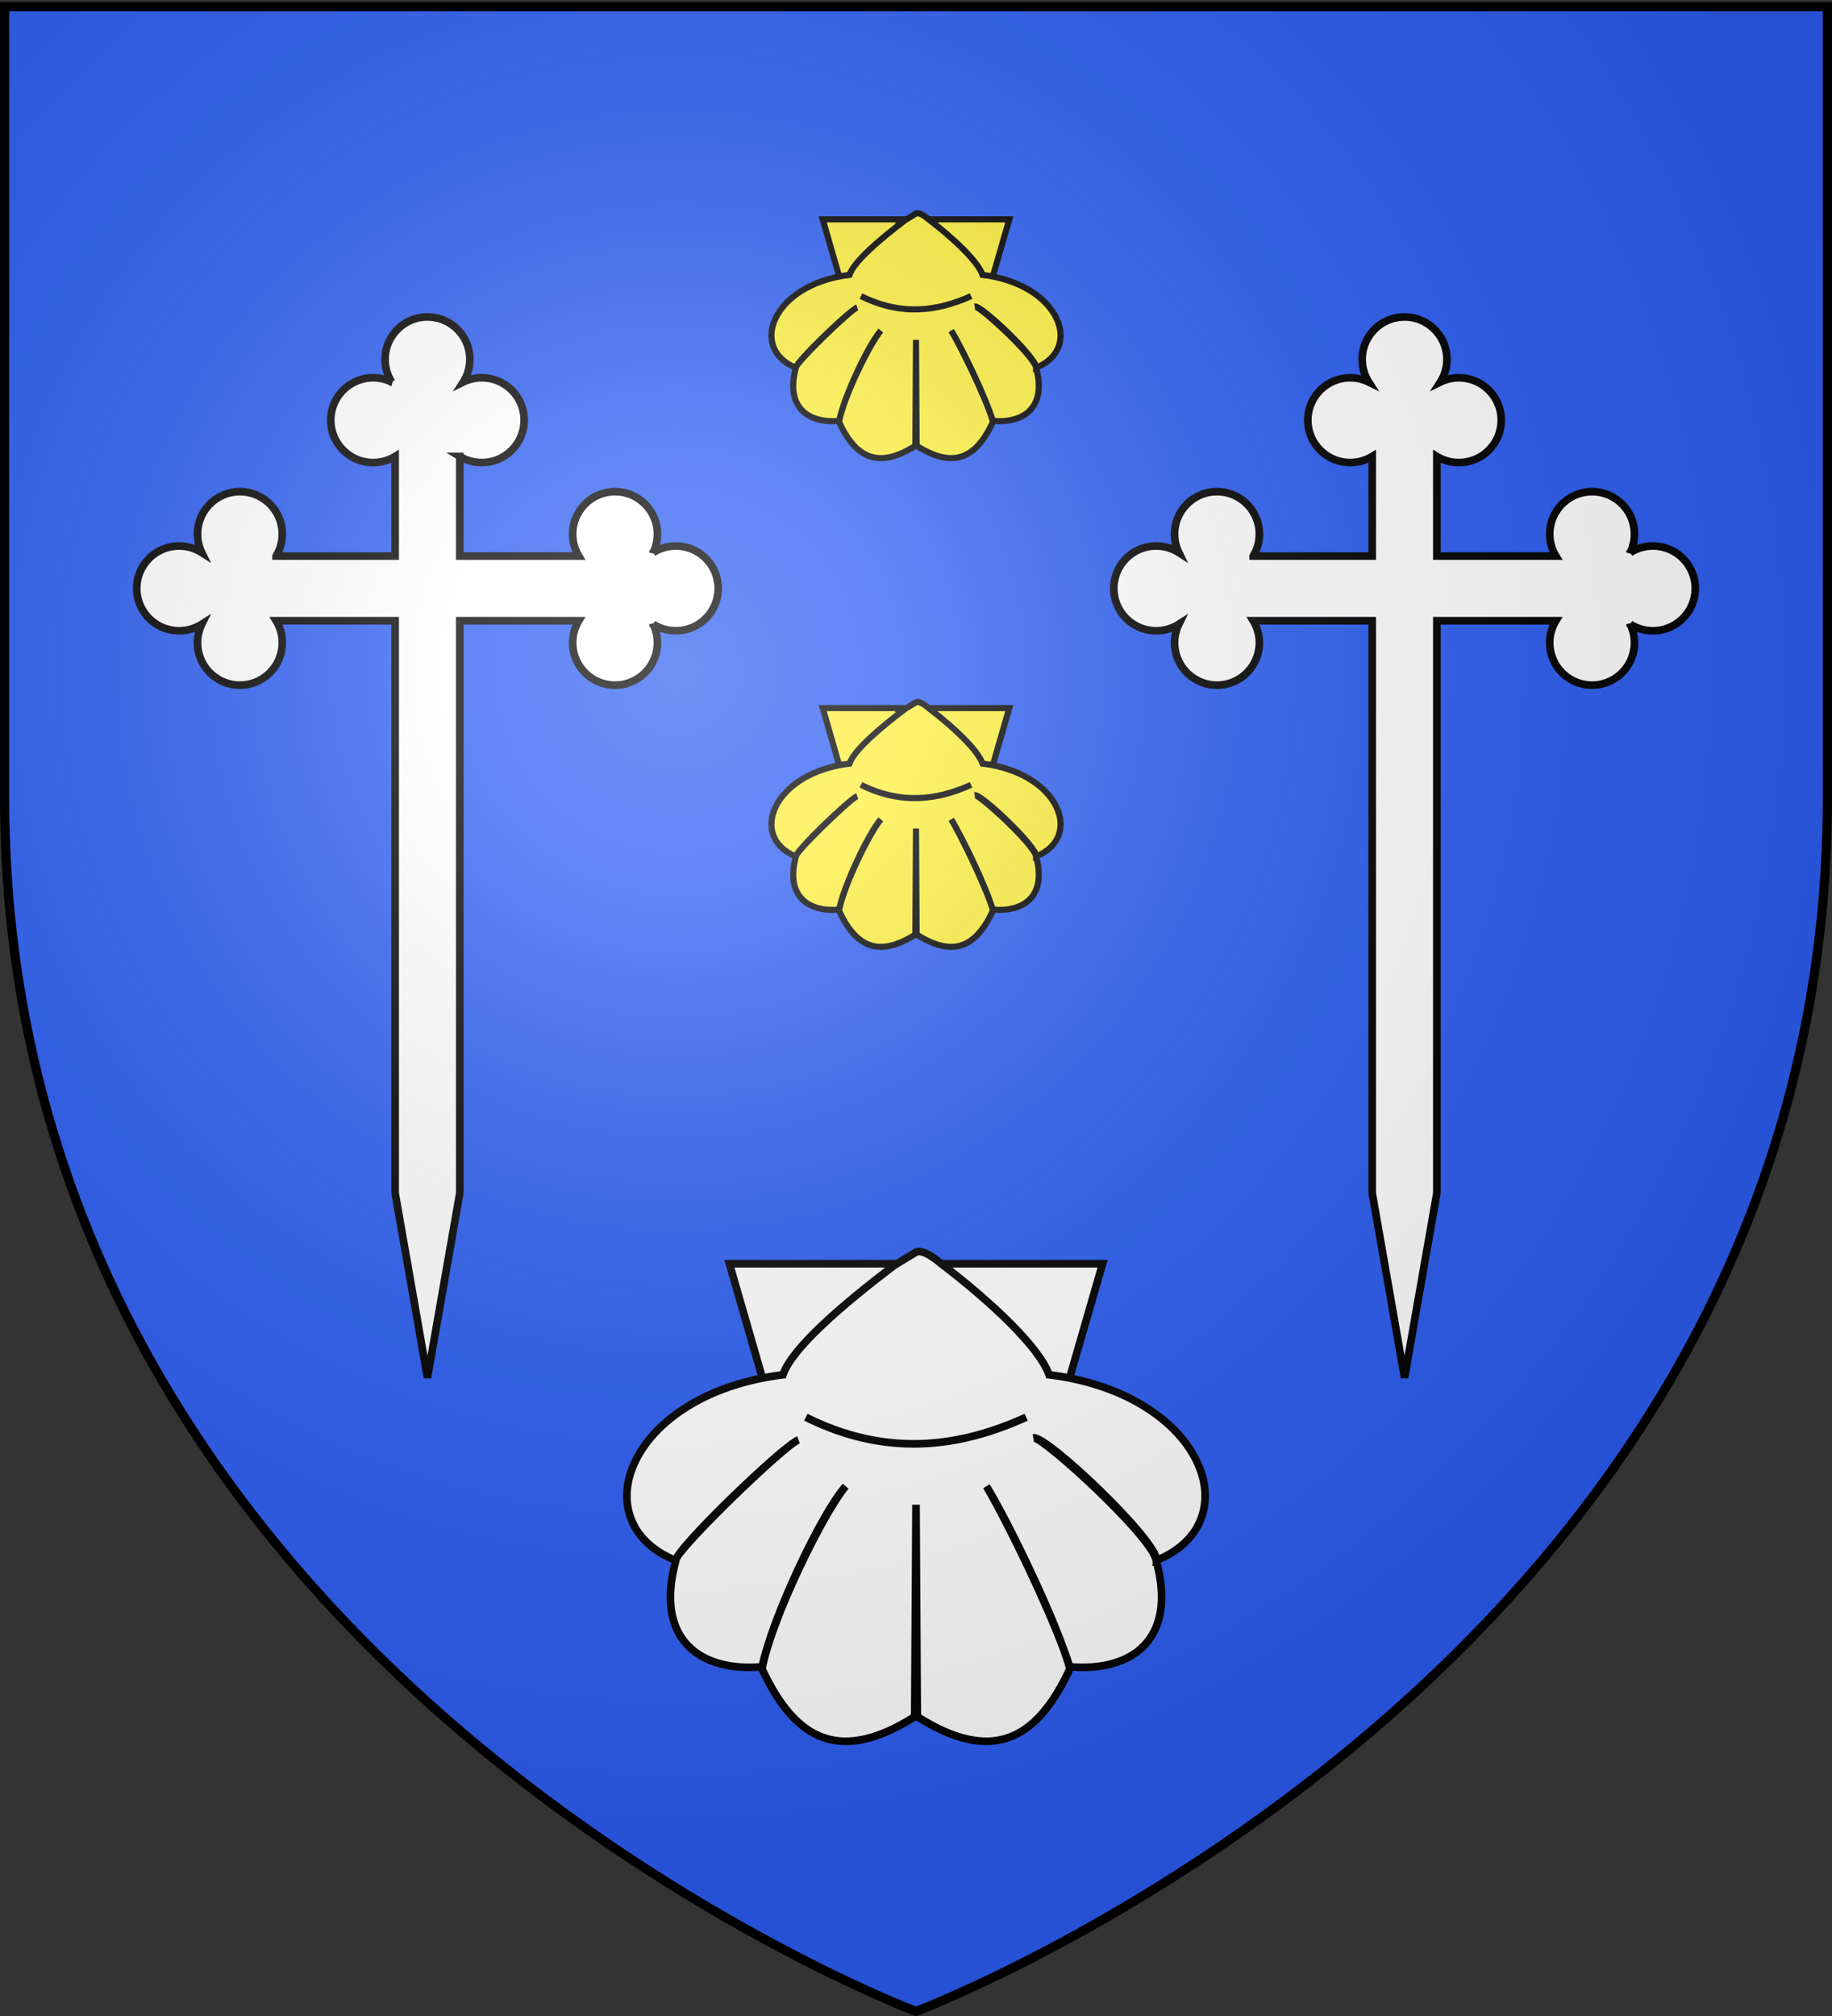 <svg xmlns="http://www.w3.org/2000/svg" xmlns:xlink="http://www.w3.org/1999/xlink" height="660" width="600" version="1.0"><rect width="100%" height="100%" fill="#333333" stroke="none"/><defs><g id="c"><path transform="rotate(18 3.157 -.5)" d="M0 0v1h.5L0 0z" id="b"/><use height="540" width="810" transform="scale(-1 1)" xlink:href="#b"/></g><g id="d"><use height="540" width="810" transform="rotate(72)" xlink:href="#c"/><use height="540" width="810" transform="rotate(144)" xlink:href="#c"/></g><g id="g"><path transform="rotate(18 3.157 -.5)" d="M0 0v1h.5L0 0z" id="f"/><use height="540" width="810" transform="scale(-1 1)" xlink:href="#f"/></g><g id="h"><use height="540" width="810" transform="rotate(72)" xlink:href="#g"/><use height="540" width="810" transform="rotate(144)" xlink:href="#g"/></g><radialGradient xlink:href="#a" id="k" gradientUnits="userSpaceOnUse" gradientTransform="matrix(1.353 0 0 1.349 -77.63 -85.747)" cx="221.445" cy="226.331" fx="221.445" fy="226.331" r="300"/><linearGradient id="a"><stop style="stop-color:white;stop-opacity:.314" offset="0"/><stop offset=".19" style="stop-color:white;stop-opacity:.251"/><stop style="stop-color:#6b6b6b;stop-opacity:.125" offset=".6"/><stop style="stop-color:black;stop-opacity:.125" offset="1"/></linearGradient><path id="e" d="M2.922 27.672c0-5.951 2.317-9.843 5.579-11.012 1.448-.519 3.307-.273 5.018 1.447 2.119 2.129 2.736 7.993-3.483 9.121.658-.956.619-3.081-.714-3.787-.99-.524-2.113-.253-2.676.123-.824.552-1.729 2.106-1.679 4.108H2.922z"/></defs><g style="display:inline"><path style="fill:#2b5df2;fill-opacity:1;fill-rule:evenodd;stroke:none;stroke-width:1px;stroke-linecap:butt;stroke-linejoin:miter;stroke-opacity:1" d="M300 658.5s298.5-112.32 298.5-397.772V2.176H1.5v258.552C1.5 546.18 300 658.5 300 658.5z"/></g><path style="fill:#fff;stroke:#000;stroke-width:2.5;stroke-miterlimit:4;stroke-dasharray:none;stroke-opacity:1" d="M541.341 178.758c-2.739 0-5.29.796-7.44 2.166a13.814 13.814 0 0 0 1.403-6.085c0-7.663-6.211-13.875-13.874-13.875s-13.875 6.212-13.875 13.875c0 2.637.736 5.102 2.014 7.202h-38.977v-32.622a13.808 13.808 0 0 0 7.202 2.013c7.663 0 13.874-6.212 13.874-13.874 0-7.663-6.211-13.875-13.874-13.875-2.183 0-4.248.506-6.086 1.405a13.804 13.804 0 0 0 2.167-7.442c0-7.662-6.212-13.874-13.875-13.874-7.662 0-13.874 6.212-13.874 13.874 0 2.739.797 5.29 2.167 7.441a13.82 13.82 0 0 0-6.086-1.404c-7.662 0-13.874 6.212-13.874 13.875 0 7.662 6.212 13.874 13.874 13.874 2.637 0 5.103-.736 7.202-2.013v32.622h-38.977a13.808 13.808 0 0 0 2.014-7.202c0-7.663-6.212-13.875-13.875-13.875-7.662 0-13.874 6.212-13.874 13.875 0 2.183.506 4.248 1.404 6.085a13.804 13.804 0 0 0-7.441-2.166c-7.663 0-13.875 6.211-13.875 13.874s6.212 13.875 13.875 13.875c2.739 0 5.29-.797 7.44-2.167a13.82 13.82 0 0 0-1.403 6.085c0 7.663 6.212 13.875 13.874 13.875 7.663 0 13.875-6.212 13.875-13.875 0-2.637-.736-5.102-2.014-7.202h38.977v187.342L460 451.04l10.592-60.475V203.223h38.977a13.808 13.808 0 0 0-2.014 7.202c0 7.663 6.212 13.875 13.875 13.875s13.874-6.212 13.874-13.875c0-2.183-.505-4.248-1.404-6.085a13.804 13.804 0 0 0 7.441 2.167c7.663 0 13.875-6.212 13.875-13.875s-6.212-13.874-13.875-13.874z" id="i"/><use xlink:href="#i" transform="translate(-320)" width="600" height="660"/><path d="m946.421 413.731 26.9 93.2h68.38l26.94-93.2h-122.22z" style="fill:#fff;fill-opacity:1;fill-rule:evenodd;stroke:#000;stroke-width:2.5;stroke-linecap:butt;stroke-linejoin:miter;stroke-miterlimit:4;stroke-dasharray:none;stroke-opacity:1;display:inline" transform="translate(-707.529)"/><path style="fill:#fff;fill-opacity:1;fill-rule:evenodd;stroke:#000;stroke-width:2.5;stroke-linecap:butt;stroke-linejoin:miter;stroke-miterlimit:4;stroke-dasharray:none;stroke-opacity:1;display:inline" d="M1000.393 414.261c-17.2 13.09-33.39 27-36.45 35.816-50.806 6.304-66.053 48.235-35.19 60.76.732-3.96 36.138-38.144 40.274-39.43-4.93 1.824-40.348 35.857-40.169 39.5-7.086 26.04 8.166 36.508 28.3 34.77 3.247-16.13 19.609-50.564 27.323-59.097-7.542 9.158-24.232 43.181-27.394 59.726 11.123 24.093 26.04 30.85 50.022 15.706l.42-69.39.42 69.39c23.981 15.144 38.864 8.387 49.986-15.706-4.02-14.826-20.616-48.97-27.358-59.726 5.321 8.72 21.518 41.168 27.323 59.097 20.134 1.738 35.386-8.73 28.3-34.77-1.147-7.834-37.273-40.745-40.204-40.191 4.7-.515 40.683 33.804 40.308 40.12 30.864-12.524 15.617-54.455-35.19-60.759-3.06-8.817-18.627-23.659-35.827-36.749 0 0-5.197-4.587-7.758-3.404l-7.136 4.337z" transform="translate(-707.529)"/><path style="fill:none;fill-rule:evenodd;stroke:#000;stroke-width:2.5;stroke-linecap:butt;stroke-linejoin:miter;stroke-miterlimit:4;stroke-dasharray:none;stroke-opacity:1;display:inline" d="M971.449 463.973c25.895 12.893 49.573 10.267 72.16 0" transform="translate(-707.529)"/><g id="j"><path style="fill:#fcef3c;fill-opacity:1;fill-rule:evenodd;stroke:#000;stroke-width:2;stroke-linecap:butt;stroke-linejoin:miter;stroke-miterlimit:4;stroke-dasharray:none;stroke-opacity:1;display:inline" d="m969.446 231.814 13.45 46.6h34.19l13.47-46.6h-61.11z" transform="translate(-700)"/><path d="M996.432 232.08c-8.6 6.544-16.694 13.499-18.224 17.907-25.404 3.152-33.027 24.118-17.596 30.38.366-1.98 18.07-19.072 20.137-19.715-2.465.912-20.174 17.929-20.084 19.75-3.543 13.02 4.083 18.254 14.15 17.385 1.623-8.065 9.804-25.282 13.661-29.548-3.77 4.579-12.116 21.59-13.697 29.863 5.562 12.046 13.02 15.425 25.011 7.853l.21-34.695.21 34.695c11.99 7.572 19.432 4.193 24.993-7.853-2.01-7.413-10.308-24.485-13.679-29.863 2.66 4.36 10.76 20.584 13.662 29.548 10.067.87 17.693-4.365 14.15-17.385-.574-3.917-18.637-20.372-20.102-20.096 2.35-.257 20.341 16.902 20.154 20.06 15.432-6.261 7.808-27.227-17.595-30.379-1.53-4.408-9.314-11.83-17.914-18.374 0 0-2.598-2.294-3.879-1.702l-3.568 2.168z" style="fill:#fcef3c;fill-opacity:1;fill-rule:evenodd;stroke:#000;stroke-width:2;stroke-linecap:butt;stroke-linejoin:miter;stroke-miterlimit:4;stroke-dasharray:none;stroke-opacity:1;display:inline" transform="translate(-700)"/><path d="M981.96 256.935c12.948 6.447 24.787 5.134 36.08 0" style="fill:none;fill-rule:evenodd;stroke:#000;stroke-width:2;stroke-linecap:butt;stroke-linejoin:miter;stroke-miterlimit:4;stroke-dasharray:none;stroke-opacity:1;display:inline" transform="translate(-700)"/></g><use xlink:href="#j" transform="translate(0 -160)" width="600" height="660"/><path d="M300 658.5s298.5-112.32 298.5-397.772V2.176H1.5v258.552C1.5 546.18 300 658.5 300 658.5z" style="opacity:1;fill:url(#k);fill-opacity:1;fill-rule:evenodd;stroke:none;stroke-width:1px;stroke-linecap:butt;stroke-linejoin:miter;stroke-opacity:1"/><path d="M300 658.5S1.5 546.18 1.5 260.728V2.176h597v258.552C598.5 546.18 300 658.5 300 658.5z" style="opacity:1;fill:none;fill-opacity:1;fill-rule:evenodd;stroke:#000;stroke-width:3;stroke-linecap:butt;stroke-linejoin:miter;stroke-miterlimit:4;stroke-dasharray:none;stroke-opacity:1"/></svg>